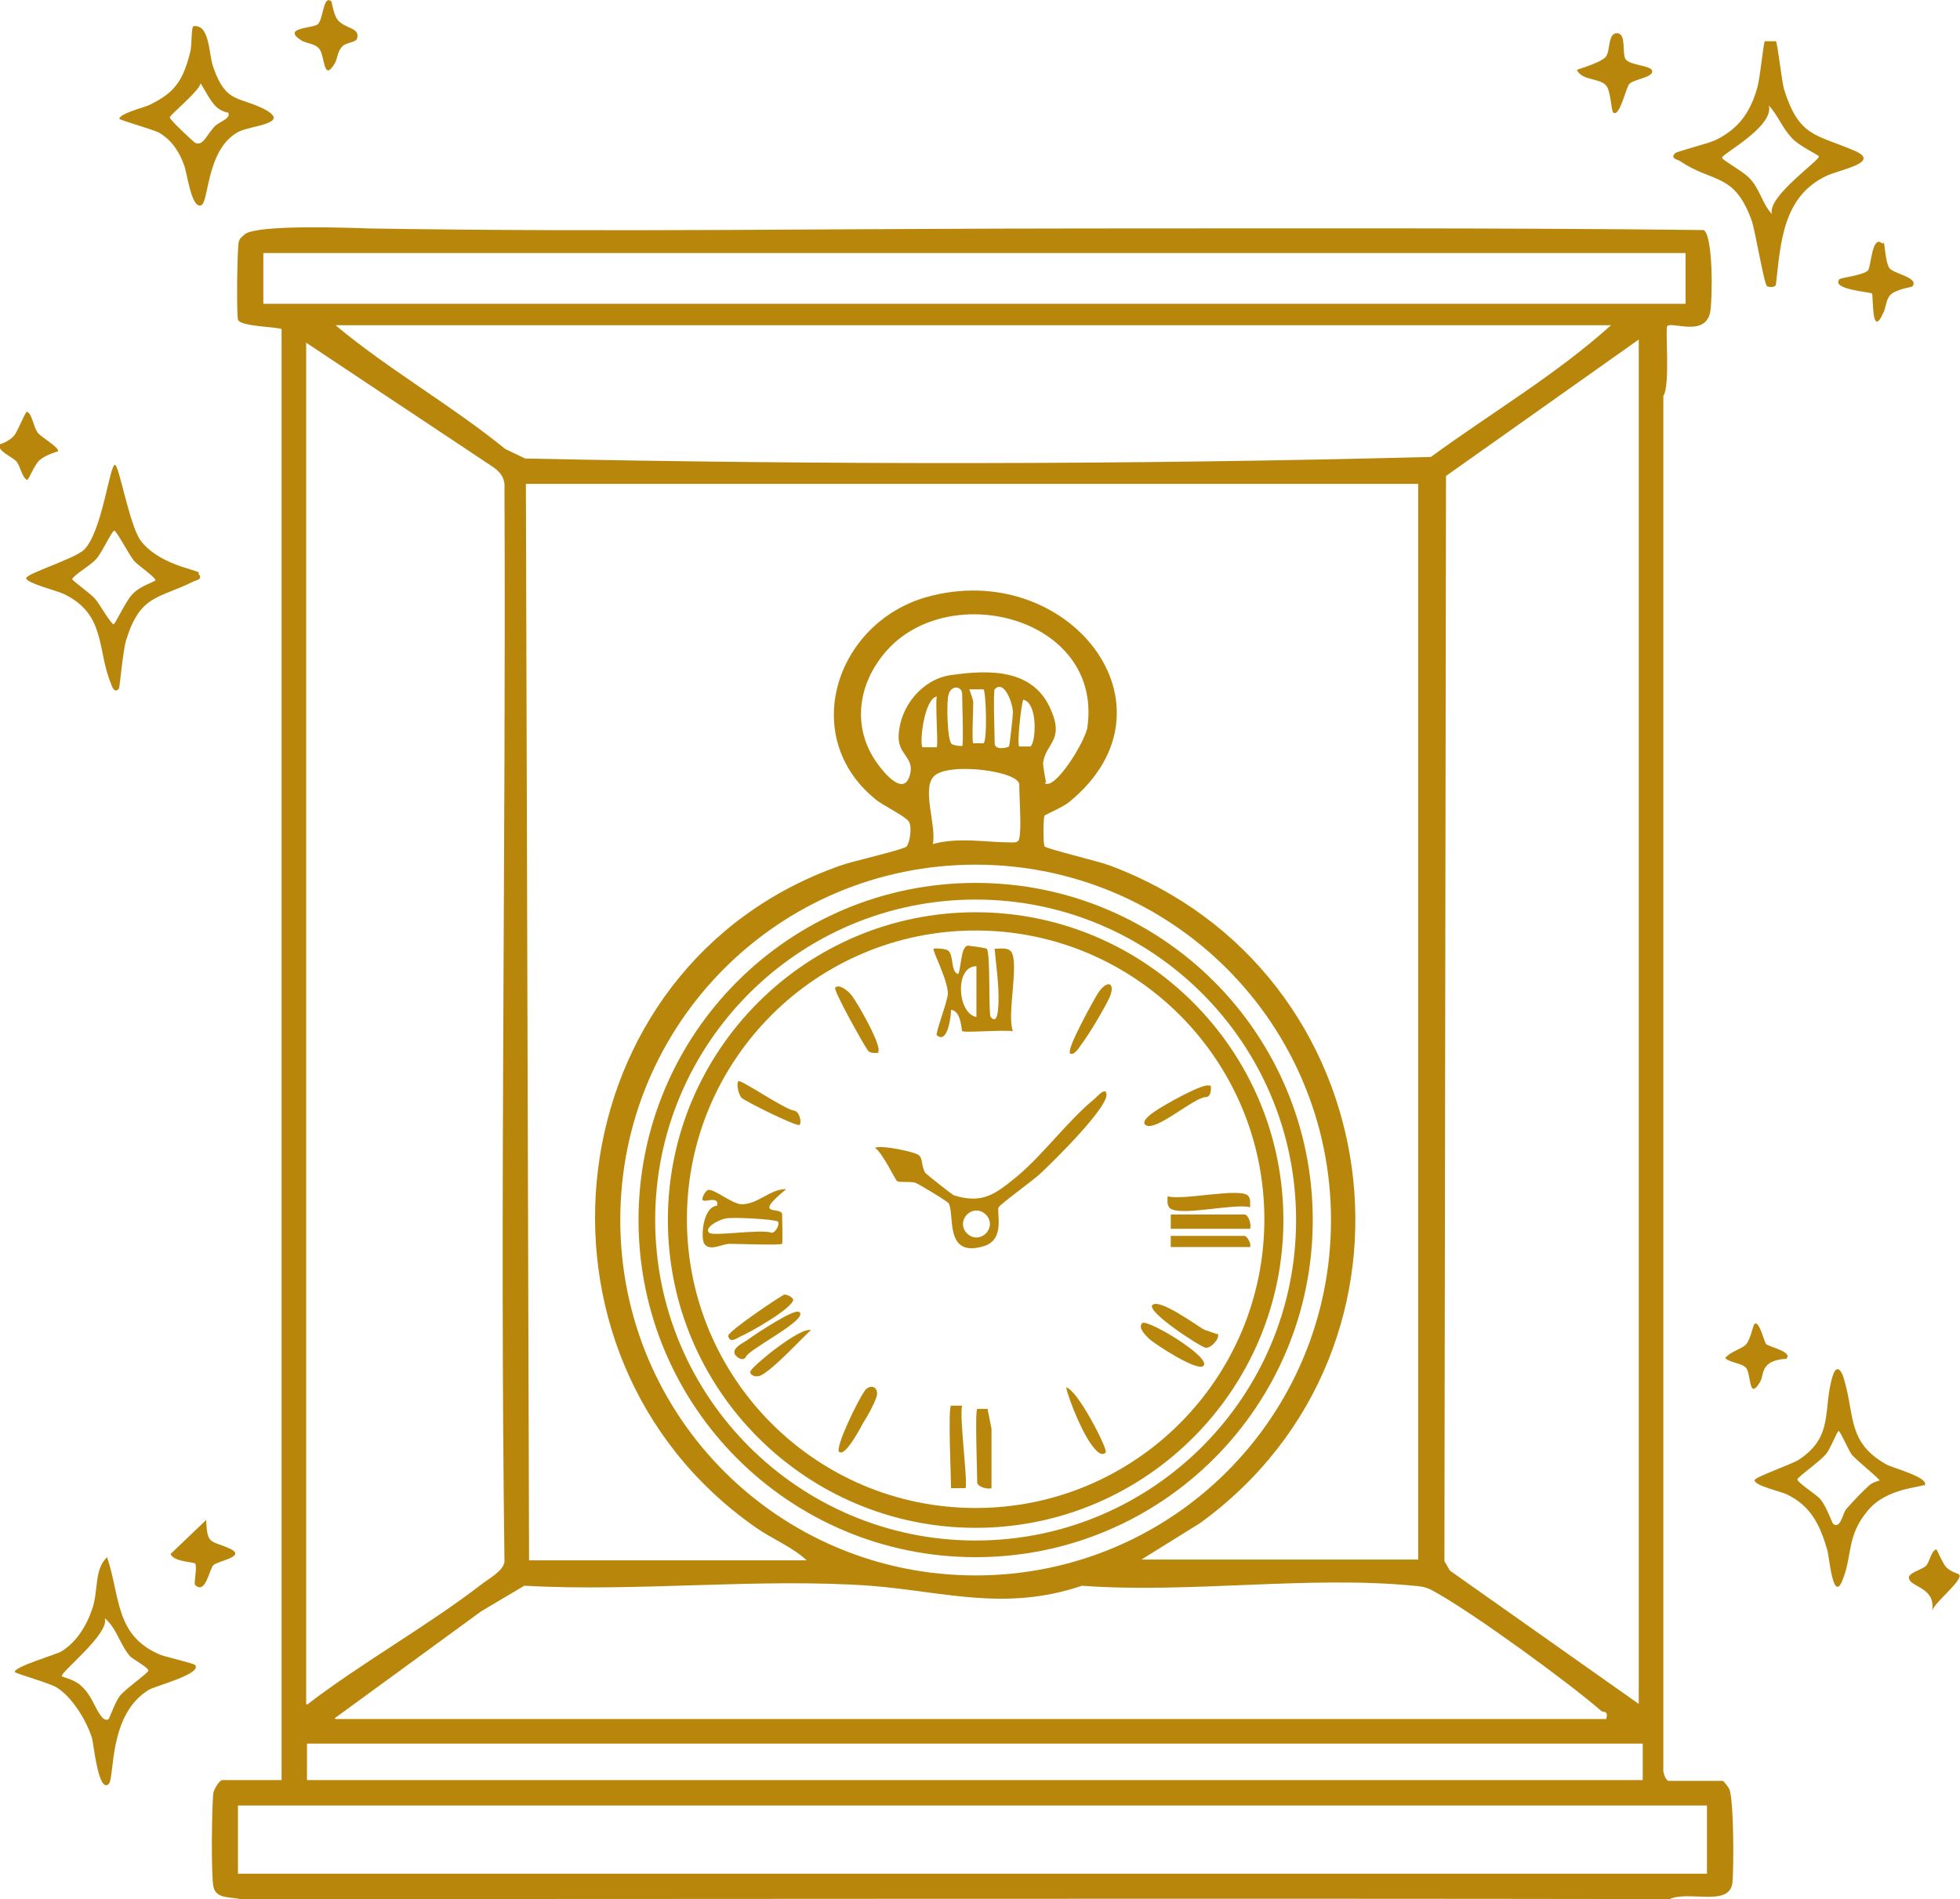 <svg xmlns="http://www.w3.org/2000/svg" id="Layer_2" viewBox="0 0 247.1 239.4"><defs><style>      .st0 {        fill: #b8860b;      }    </style></defs><g id="Layer_1-2"><g><path class="st0" d="M223.9,5.2c.2.3.7,4.8,1,6,1.9,6.1,4,5.7,8.9,7.8,3.5,1.5-2,2.4-3.6,3.2-5.4,2.6-5.7,8.3-6.3,13.6,0,.5-.9.4-1.1.3-.4-.1-1.5-7.1-2-8.4-2.2-6-4.9-4.6-9-7.4-.3-.2-1.3-.3-.6-1,.2-.2,4.1-1.2,5-1.6,2.9-1.4,4.4-3.4,5.3-6.5.4-1.2.8-5.8,1-6,0,0,1.3,0,1.4,0h0ZM229.3,19.7c-.1-.2-2.5-1.3-3.4-2.3-1.3-1.4-1.7-2.8-2.9-4.1.7,2.7-6.1,6.2-5.9,6.6s2.5,1.6,3.4,2.5c1.4,1.4,1.6,3.2,2.9,4.6-.7-2.2,6.2-6.9,5.9-7.3h0Z"></path><path class="st0" d="M24.6,209.9c.9,1.1-4.9,2.6-5.8,3.1-5.2,3.1-4.3,11.1-5.1,11.9-1.3,1.2-1.9-5.1-2.1-5.8-.7-2.2-2.5-5.2-4.5-6.4-.8-.5-5-1.7-5.2-1.9-.4-.6,5.1-2.2,5.8-2.6,2-1.2,3.3-3.4,4-5.6.7-2.3.2-4.8,1.8-6.3,1.7,5.1,1,9.9,6.7,12.3.8.3,4.3,1.1,4.4,1.3h0ZM13.7,216.7c.1-.1.8-2.1,1.4-2.9.7-.9,3.6-2.9,3.6-3.2,0-.4-1.9-1.4-2.3-1.8-1.3-1.5-1.7-3.6-3.2-4.8.7,1.9-5.7,6.9-5.4,7.3,0,.1,1.5.4,2.3,1.1,1.5,1.3,1.7,2.7,2.7,4,.3.4.7.5.9.3Z"></path><path class="st0" d="M25,72.3c.6.7-.1.8-.6,1-4.4,2.2-6.7,1.6-8.5,7.4-.4,1.3-.8,5.9-.9,6.1-.5.6-.8,0-1-.6-1.8-4.3-.6-8.7-5.9-11.3-.8-.4-4.8-1.4-4.8-2s6-2.4,7.3-3.6c2.3-2.3,3.2-10.7,3.9-10.7.5,0,1.8,7.5,3.2,9.5,2.3,3.1,7.1,3.7,7.4,4.1h0ZM19.6,73.2c.2-.3-2.3-2-2.7-2.5-.6-.7-2.2-3.8-2.5-3.8s-1.6,2.9-2.3,3.6c-.7.8-2.7,1.9-3,2.5,0,.2,2.3,1.8,2.9,2.5s1.8,2.9,2.3,3.2c.2.1,1.6-3.1,2.5-3.9,1-1,2.6-1.4,2.7-1.6Z"></path><path class="st0" d="M242.5,187.2c-.3.3-4.7.4-7,3.2-2.8,3.3-1.9,5.8-3.3,9-1.1,2.5-1.6-3.1-1.8-3.9-.9-3.1-2-5.6-5.1-7.1-.8-.4-4.1-1.1-4.1-1.8,0-.4,4.7-2,5.6-2.6,4.4-2.9,3-6.2,4.2-10.4.6-2,1.3-.6,1.6.7,1.2,4.3.4,7.6,5.2,10.3.6.4,5.7,1.7,4.8,2.7h0ZM237,186.7c.1-.2-3.1-2.7-3.6-3.4-.4-.6-1.4-2.9-1.6-2.9s-1.1,2.4-1.6,2.9c-.7.9-3.6,2.9-3.6,3.2,0,.4,2.4,1.9,2.9,2.5.7.8,1.5,3,1.6,3.1.9.7,1.2-1.2,1.6-1.8.8-.9,2-2.2,2.9-3,.5-.5,1.3-.6,1.4-.7h0Z"></path><path class="st0" d="M15.1,15.1c-.5-.7,3.3-1.6,3.8-1.9,3.3-1.6,4.2-3.2,5.1-6.7.2-.8.1-3.2.4-3.2,2.1-.3,1.9,3.7,2.5,5.2,1.6,4.6,3.2,3.6,6.5,5.3,3.3,1.8-1.7,2-3.3,2.8-4.2,2.2-3.7,9.1-4.8,9.3-1.2.3-1.7-4.1-2.1-5.1-.6-1.7-1.6-3.2-3.2-4.1-.8-.4-4.7-1.5-4.9-1.7h0ZM28.7,14.2c0,0-1-.2-1.6-.9-.7-.8-1.2-1.8-1.8-2.8-.2,1-3.9,4-3.9,4.3s2.9,3,3.2,3.2c1,.5,1.5-1.1,2.5-2.1.6-.6,2.2-1,1.6-1.8Z"></path><path class="st0" d="M203.4,14.2c-.3-.2-.3-2.7-.9-3.4-.8-1-3.1-.6-3.7-2,.9-.3,3.1-1,3.6-1.6.7-.7.2-3.2,1.6-3,1,.2.5,2.4.9,3.2.5.9,3.4.8,3.4,1.6s-2.4,1-2.9,1.6c-.4.4-1.2,4.2-2,3.6h0Z"></path><path class="st0" d="M237.5,30.6c.1.1.2,2.5.7,3.2.5.7,3.8,1.2,2.9,2.3,0,.1-2,.3-2.8,1.1-.6.7-.5,1.6-.9,2.3-1.5,3.3-1.2-2.3-1.4-2.5-.2-.2-5.2-.5-4.1-1.8.2-.2,3-.5,3.6-1.1.4-.5.5-4.6,1.8-3.4h0Z"></path><path class="st0" d="M41.8.2c0,0,.3,1.7.7,2.2.9,1.3,3,1,2.5,2.5-.1.4-1.4.5-1.8.9-.7.7-.6,1.5-1,2.2-1.5,2.5-1.2-1.1-2-1.9-.5-.6-1.5-.6-2.2-1-2.5-1.6,1.2-1.5,2-2s.7-3.9,1.8-2.9Z"></path><path class="st0" d="M26,191.7c.1,3,.6,2.5,2.7,3.4,2.7,1.1-1.1,1.6-1.8,2.2-.5.5-1,3.8-2.3,2.5-.2-.2.3-2.3,0-2.7-.2-.2-2.7-.2-3.1-1.2l4.5-4.3h0Z"></path><path class="st0" d="M7.3,56.9c0,0-1.5.4-2.3,1.1-.7.6-1.4,2.6-1.6,2.5-.6-.3-.8-1.6-1.3-2.3-.5-.6-2.6-1.4-2.1-2.2,0,0,1.1-.3,1.8-1.1.4-.5,1.4-3,1.6-3,.7.3.8,2,1.4,2.7.4.5,2.8,1.9,2.5,2.3h0Z"></path><path class="st0" d="M222.6,169.4c.4.4,3.5,1,2.6,1.9,0,0-1.5,0-2.3.7s-.6,1.5-1,2.2c-1.5,2.5-1.1-1.1-1.8-1.8-.6-.6-2-.6-2.6-1.2.6-.8,2-1.1,2.6-1.7s.9-2.5,1.1-2.6c.6-.5,1.2,2.3,1.5,2.6h0Z"></path><path class="st0" d="M247,198.5c.5.7-3,3.4-3.4,4.5.4-2.8-2.5-2.9-2.9-3.9-.4-.8,1.6-1.2,2.1-1.7.5-.5.6-1.8,1.3-2.1.1,0,.8,1.8,1.3,2.3.6.6,1.6.8,1.6.9h0Z"></path><g><path class="st0" d="M35.5,41.5c-.3-.3-5.2-.3-5.5-1.2-.2-.8-.1-9.1.1-9.8.1-.5.5-.7.8-1,1.7-1.2,12.8-.8,15.7-.7,30,.5,60.3,0,90.3,0,26,0,51.9-.1,77.9.2,1.2.8,1.1,8.8.8,10.4-.7,3.1-4.8,1.1-5.4,1.7-.3.3.4,7.5-.5,8.8v173c-.1.5.3,1.6.7,1.6h6.8c.1,0,.7.8.8,1,.6,1.2.6,10.2.4,11.9-.4,3-5.5.9-7.9,2-60-.1-120.2,0-180.2,0-1.3-.3-3.1,0-3.4-1.6-.3-1.4-.2-10.4,0-11.8.1-.5.8-1.6,1.1-1.6h7.5V41.5h0ZM212.5,31.9H33.2v6.4h179.3v-6.4ZM203,41H42.3c6.7,5.6,14.5,10,21.4,15.6l2.5,1.2c38,.8,76.2.8,114.2-.2,7.5-5.5,15.7-10.3,22.7-16.6h0ZM206.6,214.9V42.8l-24.3,17.2-.2,136.8.7,1.2,23.8,16.8h0ZM38.7,214.9c6.9-5.3,15-9.8,21.9-15.1,1-.8,2.8-1.7,3-2.9-.6-45.1.2-90.1,0-135.3.1-1.2-.4-2-1.4-2.7l-23.6-15.7v171.6h0ZM178.9,61h-112.6l.4,135.7h35c-1.8-1.7-4.4-2.7-6.5-4.2-31.1-21.8-25.3-70.8,10.8-83.4,1.3-.5,8-2,8.3-2.4.4-.5.7-2.4.3-3.1s-3.4-2.1-4.3-2.9c-9.6-7.9-4.9-22.1,6.4-25.4,17.8-5.1,32.9,13.7,18.1,25.8-.7.6-3,1.6-3.1,1.7-.2.3-.2,3.7,0,3.9.2.3,6.9,1.9,8.2,2.4,35.6,13.3,42,60.7,11.4,82.9l-7.4,4.6h34.9V61h0ZM131.7,98.7c1.2,1.1,5.2-5.3,5.4-7.1,1.9-14-18.1-18.8-25.8-9-3.2,4-3.8,9.2-.8,13.5,1.2,1.7,3.7,4.5,4.3,1.2.3-1.9-1.7-2.3-1.5-4.7.2-3.6,3-7,6.6-7.5,4.9-.7,10.4-.8,12.6,4.4,1.7,3.9-.7,4.2-1,6.7,0,.3.3,2.3.4,2.4ZM121.3,94.1c.2-.2,0-5.6,0-6.6s-1.3-1.2-1.7,0c-.3.8-.2,5.9.4,6.3.3.2,1.3.3,1.4.2h0ZM124,86.9c0,0-1.7,0-1.8,0,0,0,.4,1,.5,1.6,0,.9-.2,5.1,0,5.2,0,0,1.3,0,1.3,0,.5-.4.3-6.5,0-6.8ZM125.4,86.9c-.2.2,0,5.8,0,6.8s1.8.5,1.8.4c.1-.2.5-3.8.5-4.3,0-1.1-1.1-4.2-2.3-2.9ZM118.1,94.1c.2-.2-.2-5.4,0-6.3-1.6.3-2.2,5.9-1.8,6.4,0,0,1.8,0,1.8,0h0ZM129.9,94.1c.7-.4,1-5.5-.9-5.9-.3.9-.8,5.6-.5,5.9,0,0,1.2,0,1.3,0h0ZM128.5,105.7c.3-1.3,0-5.1,0-6.8s-9.1-2.9-10.8-1c-1.5,1.6.4,6.3-.1,8.5,3.3-.9,6.7-.2,10-.2.4,0,.8,0,.9-.5ZM167.8,153.8c0-24.7-20-44.8-44.8-44.8s-44.8,20-44.8,44.8,20,44.8,44.8,44.8,44.8-20,44.8-44.8ZM42.3,216.7h160.2c.3-1.1-.3-.8-.6-1-4.4-3.8-15.7-12-20.6-14.8-1.2-.7-1.6-.9-3.1-1-13.2-1.3-28.4,1-41.8,0-9.7,3.3-17.6.7-26.7,0-14.1-1-29.4.8-43.6,0l-5.4,3.2-18.5,13.5h0ZM207.1,219.8H38.7v4.6h168.4v-4.6ZM215.2,227.6H30v8.6h185.2v-8.6Z"></path><g><path class="st0" d="M165.5,153.8c0,23.5-19,42.5-42.5,42.5s-42.5-19-42.5-42.5,19-42.5,42.5-42.5,42.5,19,42.5,42.5ZM163.4,153.8c0-22.3-18.1-40.4-40.4-40.4s-40.4,18.1-40.4,40.4,18.1,40.4,40.4,40.4,40.4-18.1,40.4-40.4h0Z"></path><path class="st0" d="M161.8,153.8c0,21.4-17.4,38.8-38.8,38.8s-38.8-17.4-38.8-38.8,17.4-38.8,38.8-38.8,38.8,17.4,38.8,38.8ZM159.4,153.7c0-20.1-16.3-36.4-36.4-36.4s-36.4,16.3-36.4,36.4,16.3,36.4,36.4,36.4,36.4-16.3,36.4-36.4Z"></path><path class="st0" d="M139.4,137.7c1.1,1.2-7,9.1-8.2,10.2-.8.8-5,3.8-5.3,4.3-.3.6.9,4.1-1.9,4.9-5,1.5-3.6-4-4.4-5.4-.2-.3-3.7-2.4-4.2-2.6-.7-.2-1.9,0-2.3-.2-.2-.1-1.9-3.7-2.8-4.2.8-.4,5,.5,5.5.9.6.4.3,1.5.9,2.3.2.2,3.3,2.7,3.6,2.8,3.6,1.1,5.2-.2,7.8-2.3,3.4-2.8,6.4-7,9.8-9.8.3-.2,1.2-1.4,1.6-.9h0ZM124.8,154.3c0-.9-.8-1.7-1.7-1.7s-1.7.8-1.7,1.7.8,1.7,1.7,1.7,1.7-.8,1.7-1.7Z"></path><path class="st0" d="M121.3,130c-.1-.1-.1-2.6-1.4-2.7,0,.7-.4,4.4-1.8,3.2-.2-.2,1.3-4.1,1.4-5.2,0-1.8-2-5.5-1.8-5.7.2-.1,1.5,0,1.8.2.8.6.3,2.7,1.3,3,.4-.8.3-3.4,1.2-3.6.1,0,2.3.3,2.4.4.5.5.2,8.3.5,8.6.6.7.8,0,.9-.7.3-2.5-.2-5.4-.4-7.9.7,0,1.7-.2,2.1.4,1,1.5-.6,8,.2,10-1-.2-6.1.2-6.3,0h0ZM123.1,121.8c-2.8,0-2.4,6,0,6.4v-6.4Z"></path><path class="st0" d="M99,150c-4.1,3.4-.7,2.1-.4,3,0,.3.1,3.7,0,3.8-.2.2-5.5,0-6.6,0-1,0-2.5,1-3.2,0-.5-.7-.2-4.7,1.6-4.8.3-1.3-1.5-.4-1.8-.7-.2-.2.3-1.2.7-1.3.8-.1,2.9,1.7,4.1,1.8,2.1.1,3.6-1.9,5.7-1.9h0ZM98.1,154c-.4-.3-5.7-.6-6.6-.4-.7.1-2.8,1.1-2.1,1.8.5.5,6.5-.5,7.9,0,.5,0,1-1.1.8-1.3Z"></path><path class="st0" d="M157.6,152.2c-1.8-.6-9.3,1.3-10.2,0-.3-.4-.2-.9-.2-1.4,1.8.6,9.4-1.2,10.2,0,.3.4.2.9.2,1.4h0Z"></path><path class="st0" d="M157.6,154.9h-10c0,0,0-1.8,0-1.8h9.3c.5,0,.9,1.3.7,1.8h0Z"></path><path class="st0" d="M123.1,177.6s1.3,0,1.4,0c0,.1.5,2.4.5,2.5v7.5c-.5.2-1.8-.2-1.8-.7,0-1.3-.3-9,0-9.3h0Z"></path><path class="st0" d="M119.9,177.2c0,0,1,0,1.4,0-.4,1.3.8,10.1.4,10.4,0,0-1.8,0-1.8,0,0-1.4-.4-10.1,0-10.4Z"></path><path class="st0" d="M153.5,168.1c.4.5-.8,1.9-1.5,1.8-.5,0-7.6-4.6-6.7-5.4s5.3,2.4,6.3,3c.5.3,1.8.6,1.8.7h0Z"></path><path class="st0" d="M151.7,172.2c-.8.7-6-2.7-6.8-3.4-.4-.4-1.5-1.4-.9-2,.6-.6,8.9,4.4,7.7,5.4h0Z"></path><path class="st0" d="M98.9,163.2c.5,0,1,.4,1.1.6,0,1.1-5.5,4.2-6.7,4.7-.4.2-1.3.9-1.5-.1,0-.6,6.7-5.1,7.1-5.2h0Z"></path><path class="st0" d="M110.8,132.7c0,0-1.1.2-1.4-.3-.4-.5-4.4-7.6-4.1-7.9.5-.5,1.6.4,2,.9.7.8,4,6.6,3.4,7.2Z"></path><path class="st0" d="M105.8,183.1c-.6-.6,2.4-6.6,3.1-7.6.7-1.2,2-.7,1.6.6-.3.9-1.1,2.4-1.7,3.3-.2.4-2.3,4.4-3,3.6Z"></path><path class="st0" d="M157.6,157.2h-10c0,0,0-1.4,0-1.4h9.3c.3,0,.9,1,.7,1.4h0Z"></path><path class="st0" d="M152.6,136.8c.1.1.2,1.5-.6,1.5-1.6.1-6.4,4.5-7.6,3.5-.6-.5.9-1.5,1.2-1.7.8-.6,6.4-3.8,6.9-3.2h0Z"></path><path class="st0" d="M100.8,141.8c-.3.3-6.9-3-7.3-3.4-.4-.4-.7-1.8-.4-2.1.2-.3,5.9,3.6,7,3.7.7.1,1,1.5.7,1.8h0Z"></path><path class="st0" d="M134.9,132.7c-.4-.5,2.8-6.3,3.4-7.3,1.2-2,2.4-1.6,1.6.3-.7,1.5-2.6,4.7-3.6,6-.2.3-1,1.6-1.5,1h0Z"></path><path class="st0" d="M100.8,165.4c1.1,1-6.5,4.7-6.8,5.7-.4.6-1.3-.1-1.4-.5-.2-.8,1.3-1.4,1.8-1.8.8-.6,5.8-3.9,6.3-3.4h0Z"></path><path class="st0" d="M102.2,167.7c-1.5,1.4-4.7,4.9-6.3,5.7-.7.3-1.4-.1-1.3-.5,0-.5,6.4-5.8,7.7-5.2h0Z"></path><path class="st0" d="M139.4,183.1c-.5.5-1.1-.1-1.5-.6-1.3-1.5-3-5.6-3.5-7.6,1.4.2,5.3,7.8,5,8.2h0Z"></path></g></g></g></g></svg>